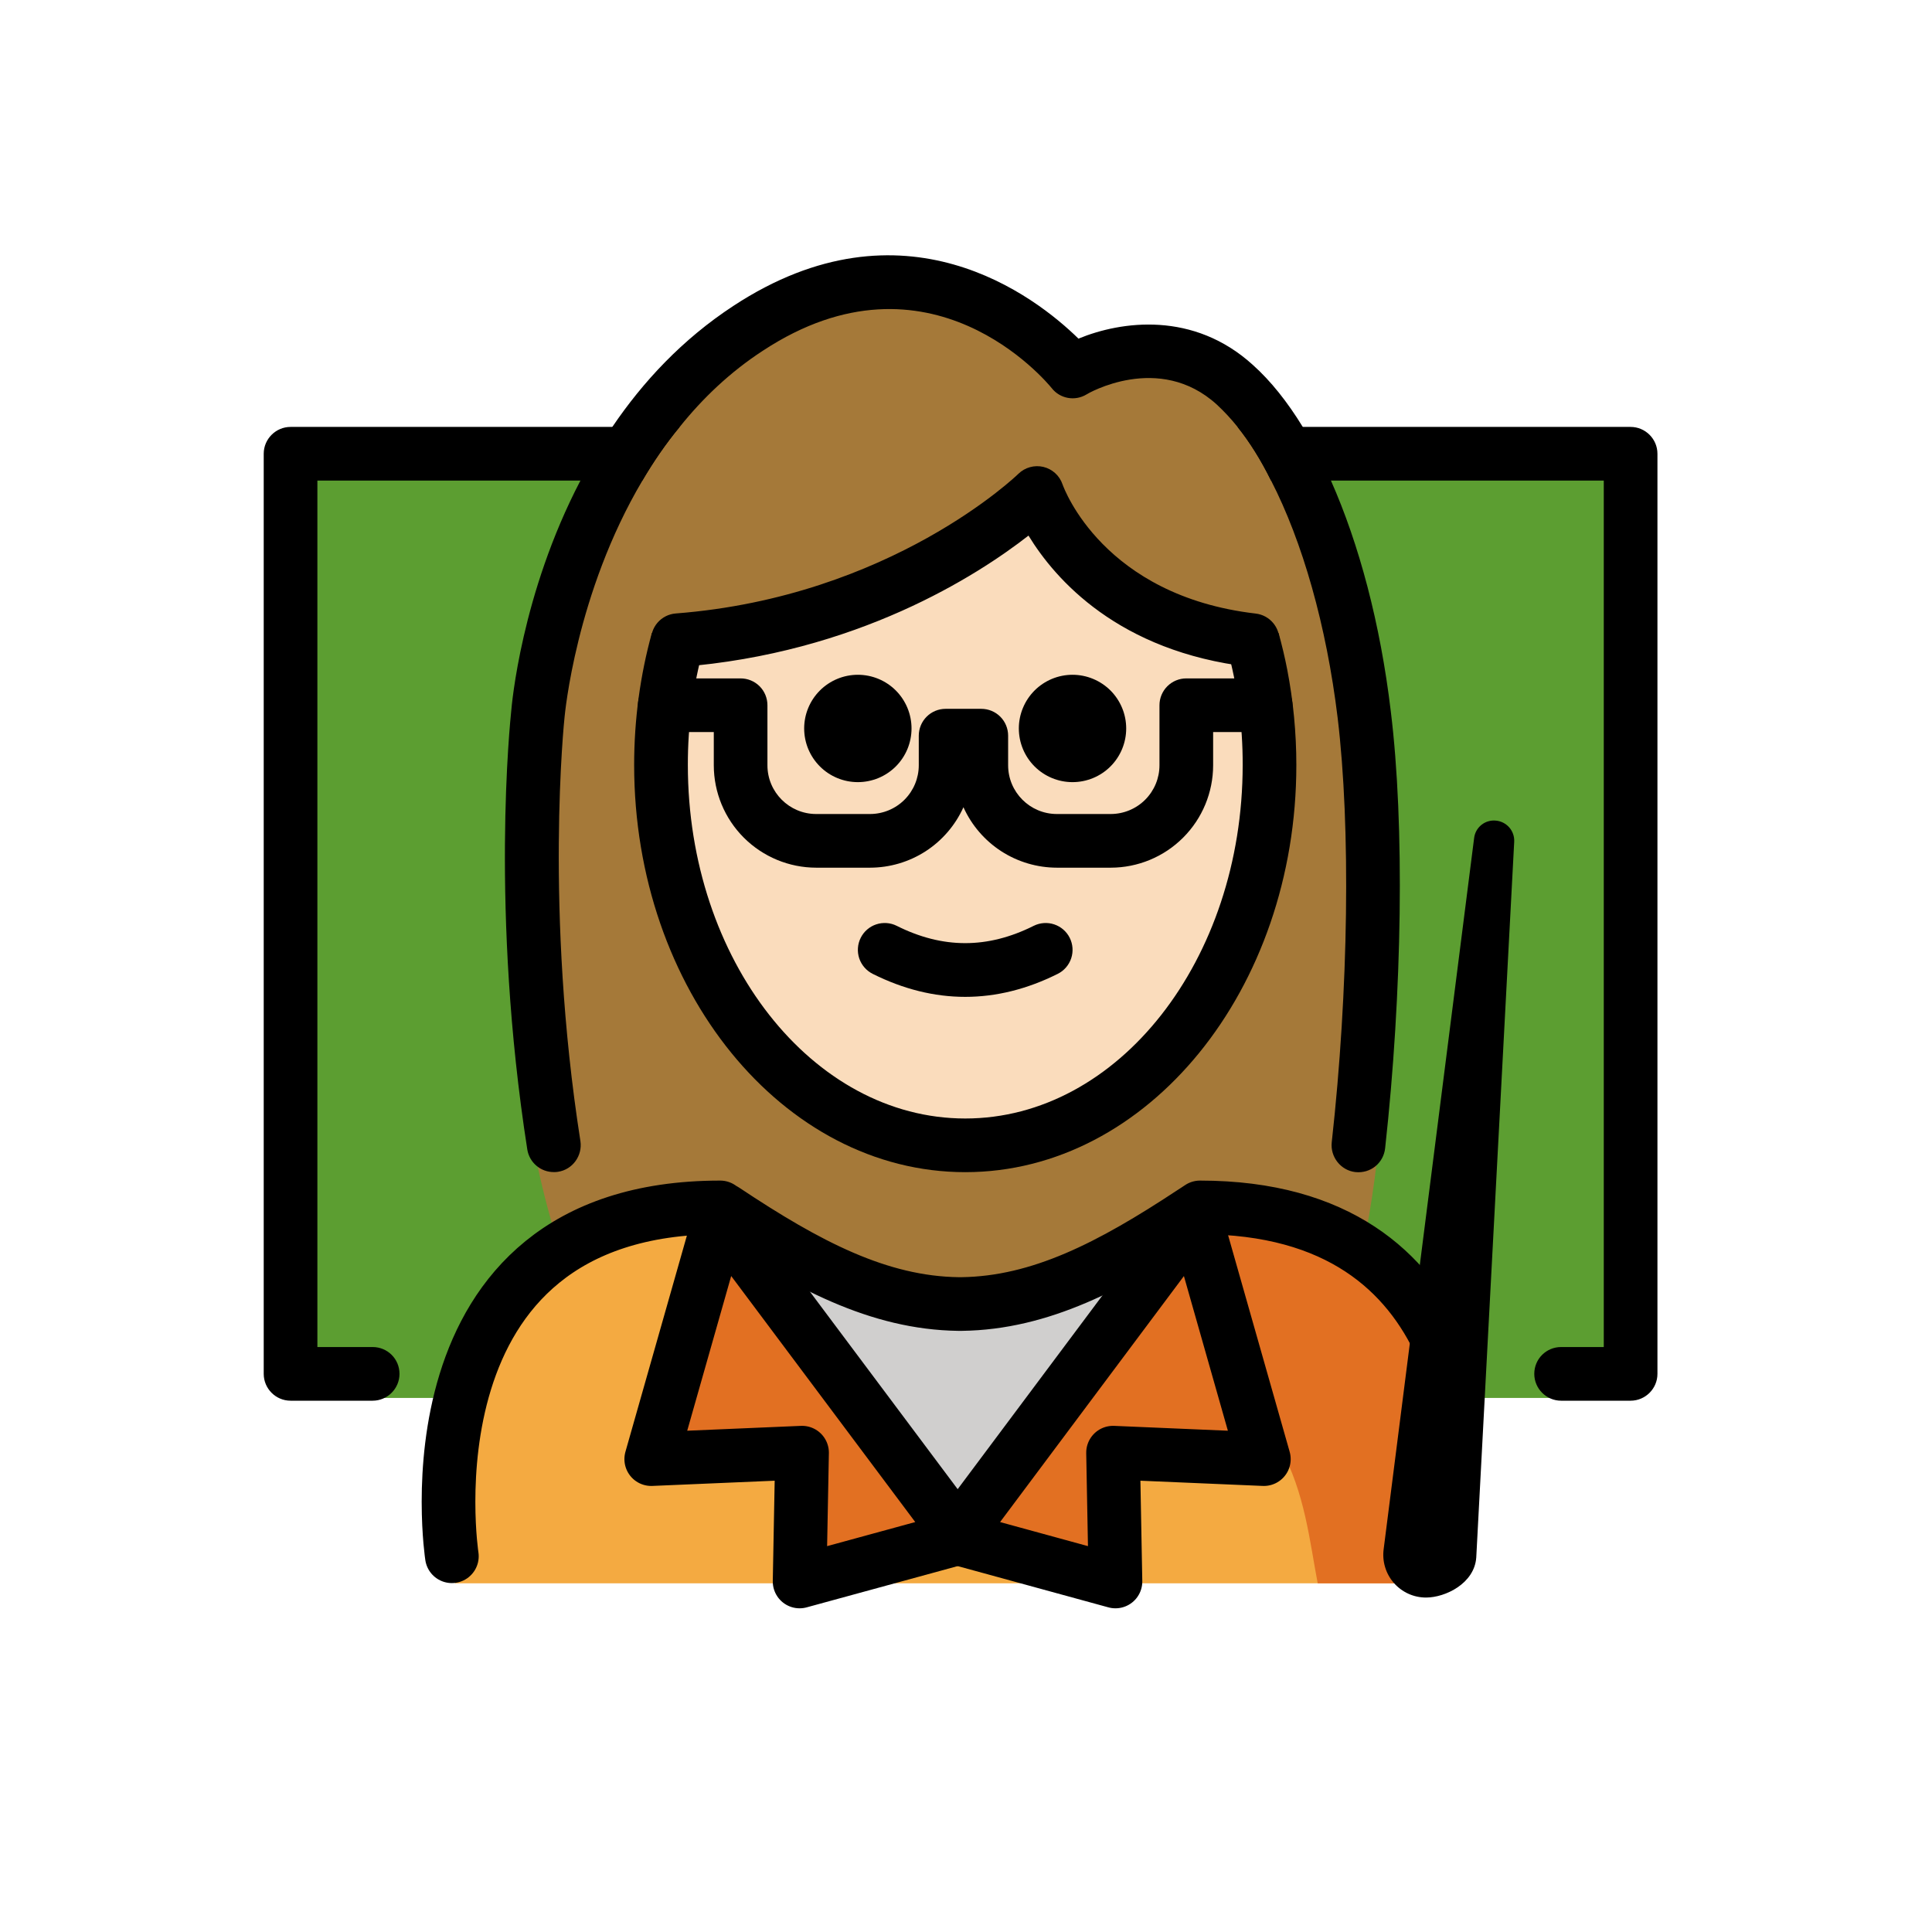 <?xml version="1.0" encoding="UTF-8"?> <svg xmlns="http://www.w3.org/2000/svg" width="72" height="72" viewBox="0 0 72 72" fill="none"> <path d="M13.884 52.097H10.828V16.914H60.764V52.097H56.679" fill="#5C9E31"></path> <path d="M54.435 59.005C54.435 59.005 56.832 44.839 44.832 44.839C41.641 46.959 38.906 48.423 35.832 48.417H35.957C32.884 48.423 30.149 46.958 26.957 44.839C14.957 44.839 16.957 59.005 16.957 59.005" fill="#F4AA41"></path> <path d="M41.973 50.056C48.379 51.716 48.507 55.856 49.107 59.006H54.22C54.22 59.006 56.112 46.336 45.17 45.665C44.853 45.646 44.536 45.637 44.22 45.637" fill="#E27022"></path> <path d="M44.528 45.337L47.097 54.377L41.477 54.137L41.568 58.937L35.688 57.327L35.778 57.297L35.688 57.167L44.528 45.337Z" fill="#E27022"></path> <path d="M44.43 45.187L44.53 45.337L35.69 57.167L26.84 45.337L27 45.097C30.08 47.147 32.75 48.557 35.72 48.597H35.84C38.77 48.557 41.4 47.187 44.43 45.187Z" fill="#D0CFCE"></path> <path d="M35.69 57.167L35.59 57.297L35.69 57.327L29.799 58.937L29.89 54.137L24.27 54.377L26.84 45.337L35.69 57.167Z" fill="#E27022"></path> <path d="M26.958 44.839C30.128 46.944 32.848 48.399 35.896 48.413C38.944 48.399 41.663 46.943 44.833 44.839C47.437 44.839 49.361 45.507 50.781 46.552C51.485 43.238 51.798 38.926 51.77 33.27C51.728 25.09 48.548 17.845 44.519 13.395C43.229 11.85 39.972 13.839 39.972 13.839C37.449 9.672 28.127 8.428 23.822 15.946C21.189 20.543 19.21 26.506 19.129 33.27C19.066 38.637 19.711 43.061 20.885 46.609C22.342 45.531 24.308 44.839 26.958 44.839Z" fill="#A57939"></path> <path d="M46.833 28.514C46.833 26.858 47.667 24.202 46.188 23.791C42.748 22.835 41.452 23.539 38.653 18.374C33.971 21.116 34.246 23.034 24.782 23.857C24.364 25.374 24.153 26.941 24.156 28.514C24.156 36.342 29.232 42.687 35.494 42.687C41.756 42.687 46.833 36.342 46.833 28.514Z" fill="#FADCBC"></path> <path d="M25.328 15.91C24.798 16.55 24.338 17.23 23.938 17.91H11.828V50.2H13.888C14.438 50.2 14.888 50.64 14.888 51.2C14.888 51.75 14.438 52.2 13.888 52.2H10.828C10.278 52.2 9.828 51.75 9.828 51.2V16.91C9.828 16.36 10.278 15.91 10.828 15.91H25.328ZM61.768 16.91V51.2C61.768 51.75 61.318 52.2 60.768 52.2H58.178C57.628 52.2 57.178 51.75 57.178 51.2C57.178 50.64 57.628 50.2 58.178 50.2H59.768V17.91H47.368C46.988 17.14 46.568 16.47 46.118 15.91H60.768C61.318 15.91 61.768 16.36 61.768 16.91ZM41.97 27.148C41.97 27.679 41.759 28.188 41.384 28.563C41.009 28.938 40.5 29.148 39.969 29.148C39.439 29.148 38.93 28.937 38.555 28.562C38.18 28.187 37.969 27.678 37.969 27.147C37.969 26.884 38.021 26.624 38.122 26.382C38.222 26.139 38.37 25.919 38.555 25.733C38.741 25.547 38.962 25.4 39.205 25.299C39.447 25.199 39.707 25.147 39.97 25.147C40.233 25.147 40.493 25.199 40.736 25.3C40.978 25.4 41.199 25.548 41.385 25.733C41.57 25.919 41.718 26.14 41.818 26.383C41.919 26.625 41.97 26.885 41.97 27.148ZM33.97 27.148C33.97 27.411 33.918 27.671 33.818 27.914C33.717 28.156 33.57 28.377 33.384 28.563C33.198 28.748 32.977 28.896 32.735 28.996C32.492 29.096 32.232 29.148 31.969 29.148C31.706 29.148 31.446 29.096 31.204 28.996C30.961 28.895 30.74 28.748 30.555 28.562C30.369 28.376 30.222 28.155 30.121 27.913C30.021 27.67 29.969 27.41 29.969 27.147C29.969 26.617 30.18 26.108 30.555 25.733C30.931 25.358 31.44 25.147 31.97 25.147C32.501 25.147 33.01 25.358 33.385 25.733C33.76 26.109 33.97 26.618 33.97 27.148ZM35.97 37.15C34.818 37.15 33.666 36.864 32.523 36.293C32.406 36.234 32.301 36.153 32.215 36.054C32.129 35.955 32.063 35.839 32.021 35.715C31.98 35.59 31.963 35.458 31.973 35.327C31.982 35.196 32.017 35.068 32.076 34.951C32.134 34.833 32.216 34.728 32.315 34.642C32.414 34.556 32.529 34.49 32.654 34.449C32.779 34.407 32.91 34.391 33.042 34.4C33.173 34.409 33.301 34.444 33.418 34.503C35.135 35.363 36.805 35.363 38.523 34.503C38.761 34.385 39.035 34.365 39.287 34.449C39.539 34.533 39.747 34.713 39.866 34.951C39.984 35.188 40.004 35.463 39.92 35.715C39.836 35.966 39.656 36.175 39.418 36.293C38.274 36.865 37.122 37.15 35.97 37.15Z" fill="black"></path> <path d="M35.973 43.683C29.169 43.683 23.633 36.876 23.633 28.509C23.633 26.825 23.856 25.169 24.293 23.59L26.222 24.125C25.828 25.553 25.631 27.028 25.634 28.509C25.634 35.773 30.272 41.683 35.973 41.683C41.673 41.683 46.311 35.773 46.311 28.509C46.316 27.027 46.118 25.552 45.723 24.125L47.65 23.592C47.773 24.038 47.882 24.493 47.972 24.957C48.196 26.116 48.311 27.311 48.311 28.509C48.311 36.876 42.775 43.683 35.973 43.683Z" fill="black"></path> <path d="M41.394 32.336H39.387C38.652 32.335 37.932 32.122 37.314 31.723C36.697 31.323 36.207 30.754 35.905 30.083C35.603 30.753 35.114 31.323 34.497 31.723C33.88 32.122 33.16 32.335 32.424 32.336H30.417C29.406 32.335 28.436 31.932 27.72 31.217C27.005 30.502 26.602 29.532 26.601 28.52V27.282H24.773C24.508 27.282 24.254 27.177 24.066 26.989C23.879 26.801 23.773 26.547 23.773 26.282C23.773 26.017 23.879 25.762 24.066 25.575C24.254 25.387 24.508 25.282 24.773 25.282H27.6C27.866 25.282 28.12 25.387 28.308 25.575C28.495 25.762 28.6 26.017 28.6 26.282V28.52C28.6 29.522 29.415 30.336 30.417 30.336H32.424C32.906 30.335 33.367 30.144 33.708 29.803C34.048 29.463 34.24 29.001 34.24 28.52V27.416C34.24 27.151 34.346 26.896 34.533 26.709C34.721 26.521 34.975 26.416 35.24 26.416H36.57C36.836 26.416 37.09 26.521 37.278 26.709C37.465 26.896 37.57 27.151 37.57 27.416V28.52C37.57 29.522 38.385 30.336 39.387 30.336H41.394C41.876 30.335 42.337 30.144 42.678 29.803C43.018 29.463 43.21 29.001 43.21 28.52V26.282C43.21 26.017 43.316 25.762 43.503 25.575C43.691 25.387 43.945 25.282 44.21 25.282H47.167C47.433 25.282 47.687 25.387 47.874 25.575C48.062 25.762 48.167 26.017 48.167 26.282C48.167 26.547 48.062 26.801 47.874 26.989C47.687 27.177 47.433 27.282 47.167 27.282H45.21V28.52C45.209 29.532 44.807 30.502 44.091 31.217C43.376 31.933 42.406 32.335 41.394 32.336ZM46.683 24.859C46.644 24.859 46.605 24.857 46.565 24.852C41.679 24.282 39.325 21.592 38.329 19.96C36.421 21.448 31.922 24.347 25.338 24.856C25.207 24.867 25.075 24.852 24.95 24.811C24.825 24.771 24.709 24.706 24.609 24.62C24.509 24.535 24.427 24.43 24.368 24.313C24.309 24.195 24.274 24.067 24.264 23.936C24.244 23.671 24.329 23.41 24.502 23.208C24.674 23.007 24.92 22.882 25.184 22.862C33.204 22.242 37.904 17.706 37.95 17.66C38.071 17.541 38.22 17.455 38.383 17.41C38.546 17.364 38.718 17.361 38.883 17.4C39.047 17.439 39.2 17.52 39.325 17.634C39.45 17.748 39.544 17.892 39.598 18.052C39.656 18.216 41.125 22.204 46.798 22.866C47.051 22.896 47.283 23.021 47.447 23.217C47.611 23.412 47.693 23.662 47.679 23.916C47.664 24.171 47.553 24.41 47.368 24.585C47.183 24.76 46.938 24.858 46.683 24.859Z" fill="black"></path> <path d="M51.62 42.79C51.56 43.34 51.081 43.74 50.511 43.68C49.971 43.62 49.571 43.12 49.63 42.57C50.261 36.89 50.34 30.83 49.85 26.75C49.431 23.3 48.541 20.19 47.37 17.91C46.99 17.14 46.571 16.47 46.12 15.91C45.884 15.615 45.627 15.338 45.35 15.08C43.191 13.11 40.511 14.68 40.49 14.7C40.06 14.96 39.501 14.86 39.191 14.46C39.011 14.24 34.651 8.98 28.43 13.07C27.201 13.87 26.18 14.85 25.331 15.91C24.8 16.55 24.34 17.23 23.941 17.91C21.451 22.11 21.05 26.65 21.041 26.71C21.03 26.81 20.28 33.91 21.631 42.53C21.71 43.07 21.34 43.59 20.791 43.67C20.741 43.68 20.691 43.68 20.64 43.68C20.403 43.681 20.172 43.597 19.991 43.443C19.809 43.289 19.689 43.075 19.651 42.84C18.261 33.95 19.02 26.82 19.05 26.52C19.07 26.28 19.421 22.14 21.631 17.91C21.971 17.24 22.37 16.57 22.82 15.91C23.951 14.24 25.421 12.65 27.331 11.4C33.681 7.23 38.59 11.05 40.191 12.62C41.791 11.96 44.48 11.59 46.691 13.6C47.361 14.2 47.98 14.98 48.55 15.91C48.92 16.51 49.27 17.18 49.6 17.91C50.651 20.28 51.441 23.24 51.831 26.51C52.35 30.73 52.261 36.97 51.62 42.79Z" fill="black"></path> <path d="M16.84 57.997C16.84 57.997 14.84 44.997 26.84 44.997C26.89 45.037 26.95 45.067 27 45.097C30.08 47.147 32.75 48.557 35.72 48.597H35.84C38.77 48.557 41.4 47.187 44.43 45.187C44.52 45.127 44.62 45.067 44.72 44.997C49.89 44.997 52.46 47.417 53.71 50.167" stroke="black" stroke-width="2" stroke-miterlimit="10" stroke-linecap="round" stroke-linejoin="round"></path> <path d="M35.69 57.167L35.779 57.297L35.69 57.327L29.799 58.937L29.89 54.137L24.27 54.377L26.84 45.337L35.69 57.167Z" stroke="black" stroke-width="2" stroke-miterlimit="10" stroke-linecap="round" stroke-linejoin="round"></path> <path d="M35.69 57.167L35.59 57.297L35.69 57.327L41.57 58.937L41.48 54.137L47.1 54.377L44.53 45.337L35.69 57.167Z" stroke="black" stroke-width="2" stroke-miterlimit="10" stroke-linecap="round" stroke-linejoin="round"></path> <path d="M53.142 58.786C53.022 58.786 52.904 58.76 52.794 58.711C52.685 58.661 52.588 58.589 52.509 58.498C52.43 58.408 52.371 58.302 52.337 58.187C52.302 58.072 52.292 57.951 52.308 57.832L55.679 31.33L54.266 58.002C54.236 58.444 53.586 58.786 53.142 58.786Z" fill="black"></path> <path d="M53.144 59.536C52.917 59.536 52.692 59.488 52.486 59.394C52.279 59.3 52.095 59.163 51.945 58.992C51.796 58.822 51.684 58.621 51.619 58.403C51.553 58.186 51.535 57.957 51.565 57.732L54.936 31.234C54.958 31.04 55.056 30.863 55.208 30.741C55.36 30.619 55.554 30.562 55.748 30.582C55.941 30.599 56.12 30.691 56.248 30.838C56.375 30.985 56.44 31.175 56.43 31.369L55.016 58.041C54.951 59.007 53.868 59.536 53.144 59.536ZM53.854 51.635L53.053 57.927L53.143 58.037C53.282 58.022 53.414 57.967 53.523 57.88L53.854 51.635Z" fill="black"></path> </svg> 
